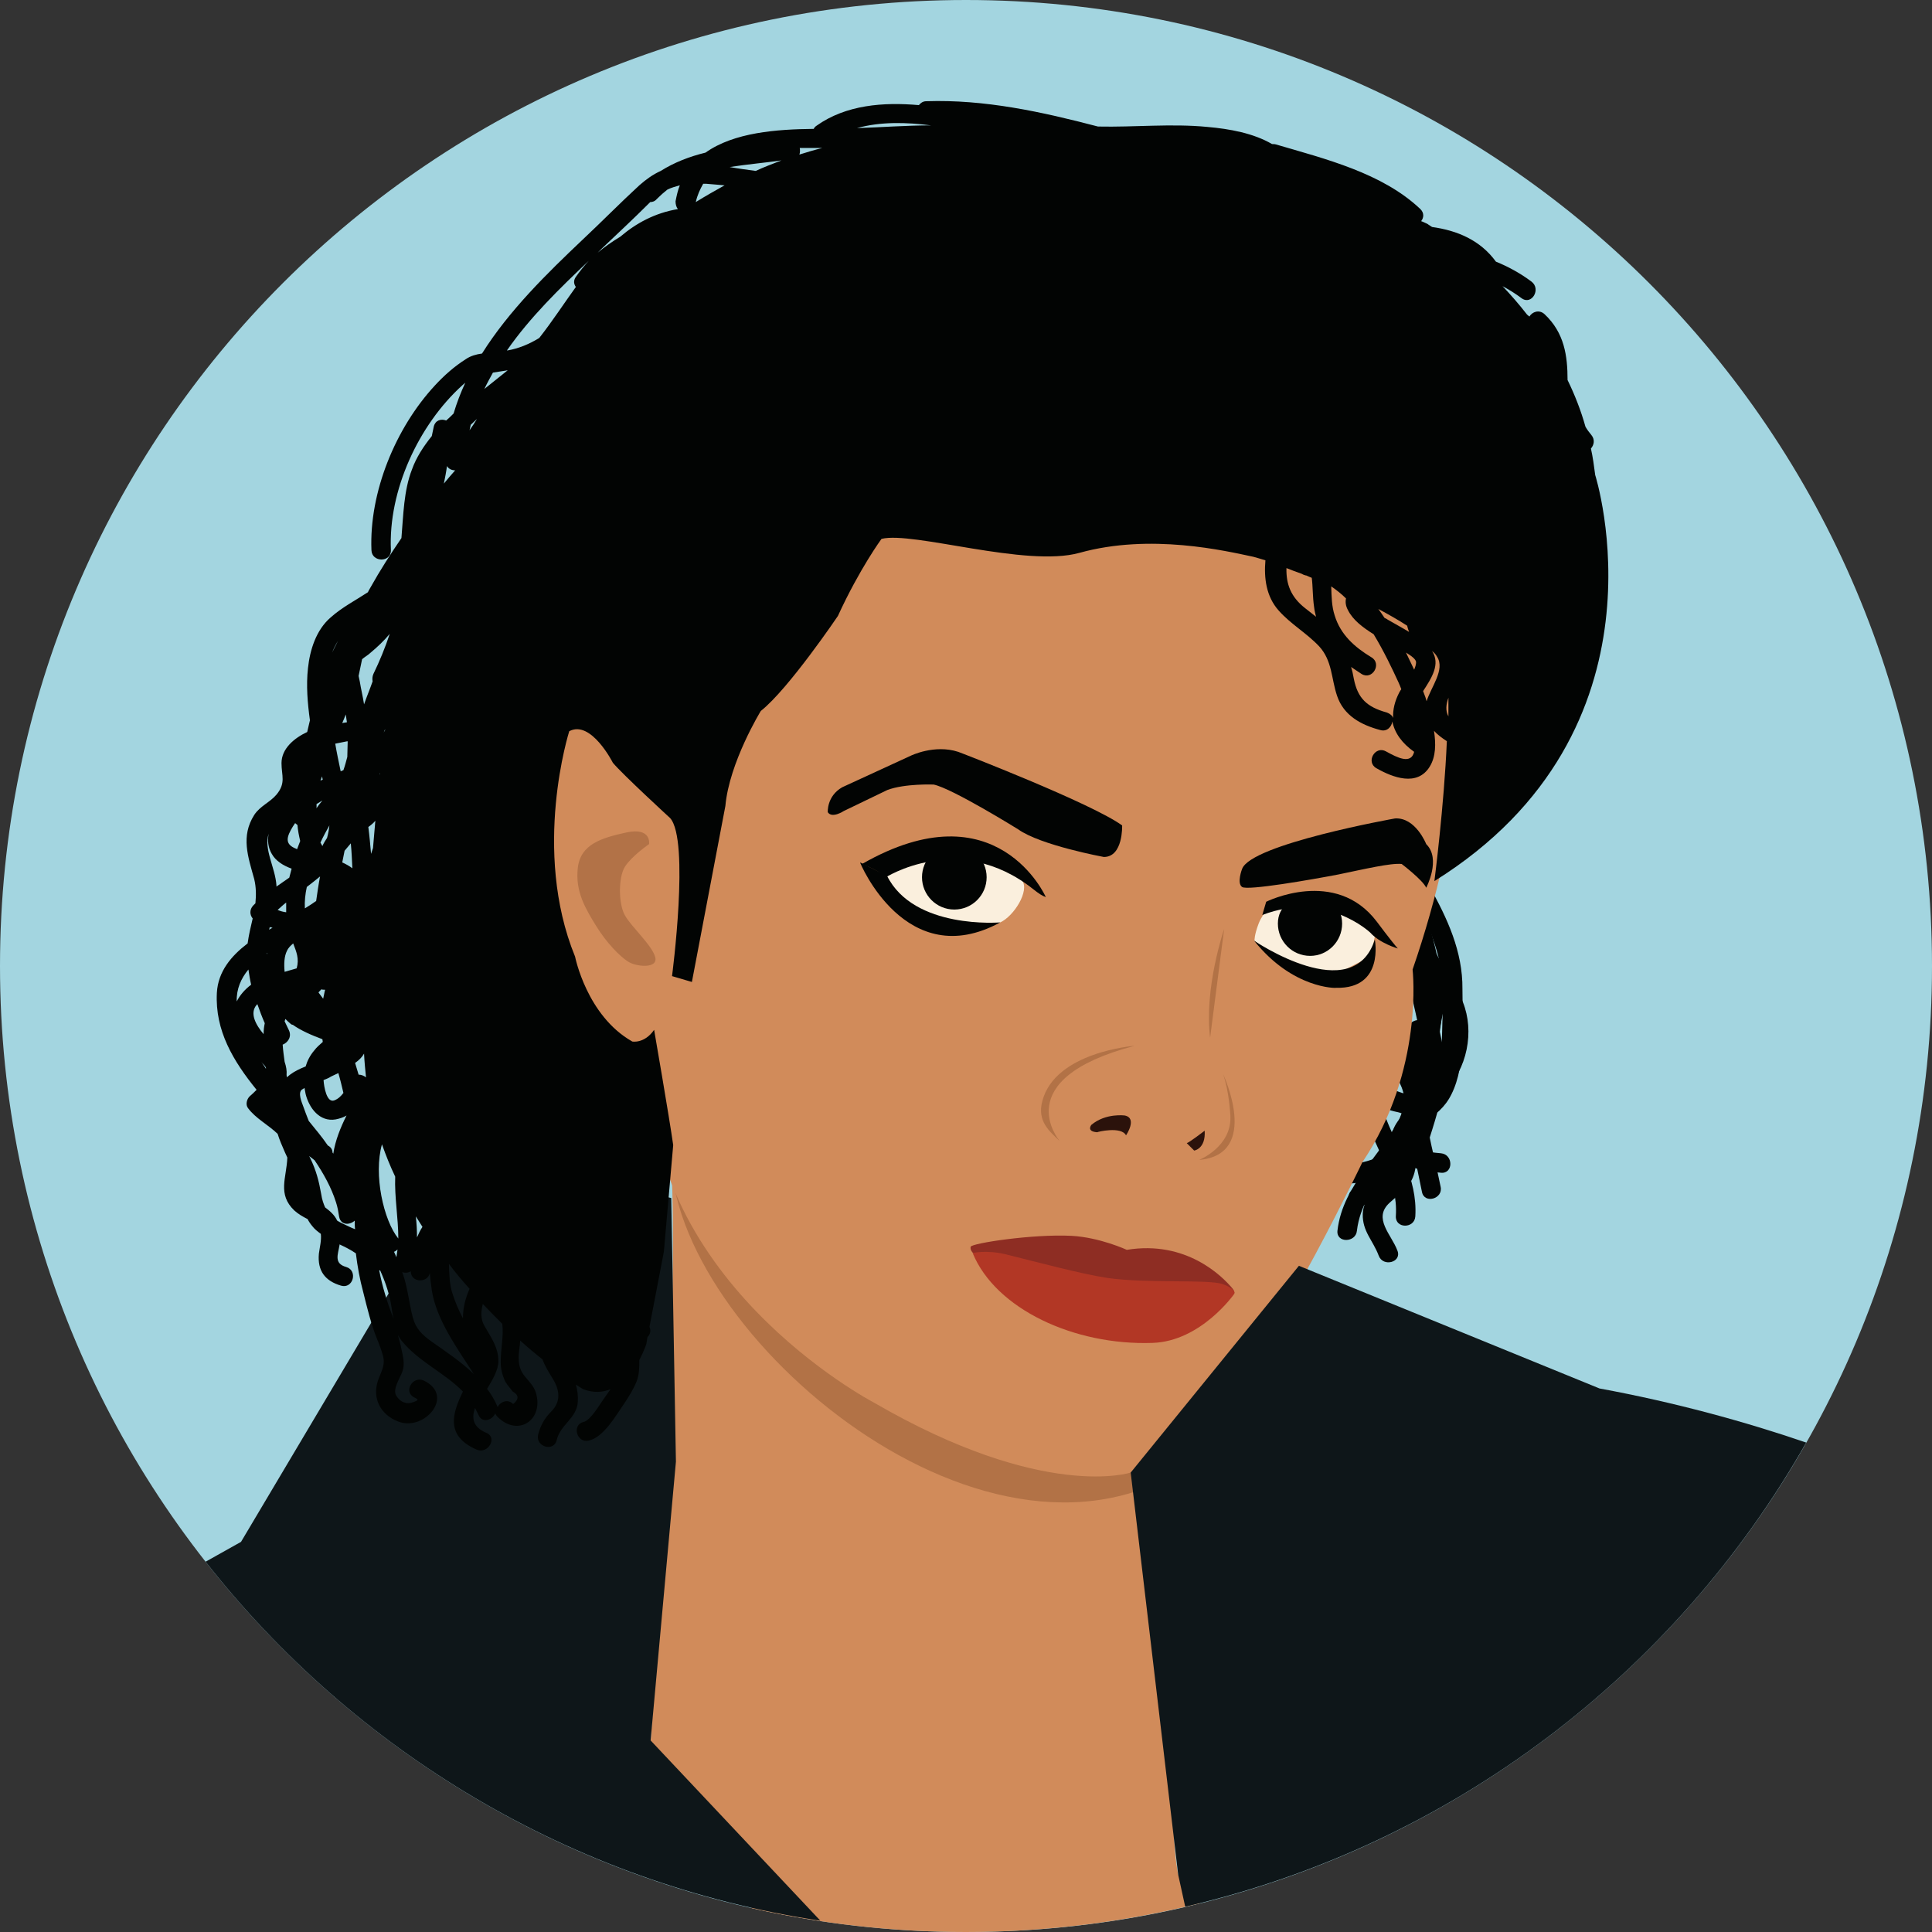 <?xml version="1.0" encoding="UTF-8"?> <svg xmlns="http://www.w3.org/2000/svg" xmlns:xlink="http://www.w3.org/1999/xlink" version="1.1" id="Layer_1" x="0px" y="0px" viewBox="0 0 496.2 496.2" style="enable-background:new 0 0 496.2 496.2;" xml:space="preserve"><rect x="0" y="0" width="496.2" height="496.2" fill="#333333" stroke="none"/> <path style="fill:#A3D5E0;" d="M496.2,248.1C496.2,111.1,385.1,0,248.1,0S0,111.1,0,248.1s111.1,248.1,248.1,248.1 S496.2,385.1,496.2,248.1z"></path> <path style="fill:#E09765;" d="M312.4,357.8l0.2,0.1C312.6,357.4,312.5,357.4,312.4,357.8z"></path> <path style="fill:#D18B5A;" d="M312.4,357.8l-140-59.3c0.5,9.5,0.5,21.4,0.3,34.3c-0.8,49.8-5.6,114.3-5.6,114.3 c7.3,17.9,16.3,31.9,26,43c17.7,4,36.1,6.1,55,6.1c20.8,0,40.9-2.6,60.2-7.4c-3.1-4.2-5.7-7.3-5.7-7.3 C297.2,453.7,310.6,363.6,312.4,357.8z"></path> <path style="fill:#B27246;" d="M312.6,357.9l-2.4,14.9c-51.5,42.4-135.5-27.9-137.8-74.3L312.6,357.9z"></path> <g> <path style="fill:#020403;" d="M343,303.9c9.3,0.9,20.6-3.9,23.2-13.5c1.2-4.4-1.1-7.9-5.2-9.4c-3.3-1.2-3.6-0.7-4.5-4.6 c-1.1-4.6-0.8-9.7-0.1-14.3c0.5-3.2-4.3-4.5-4.8-1.3c-1,6.8-3,21.7,5.6,24.4c2.2,0.7,4.8,0.4,4.2,3.9c-0.4,2.7-2.5,4.9-4.6,6.4 c-3.9,2.8-9,3.9-13.7,3.4C339.8,298.6,339.8,303.6,343,303.9L343,303.9z"></path> <path style="fill:#020403;" d="M362.3,264.6c-4.2,4.6-5.2,8.4-2.6,14c3.1,6.6-0.7,15.8-3,22.1c-1.1,3,3.7,4.3,4.8,1.3 c2.3-6.1,4-12.1,4.1-18.7c0-2.3-0.2-4.3-1.2-6.4c-1.7-3.8-1.7-5.5,1.4-8.8C368,265.8,364.4,262.3,362.3,264.6L362.3,264.6z"></path> <path style="fill:#020403;" d="M361,251.9c15.8,1.3,13.6,22.8,1.7,28.3c-2.9,1.4-0.4,5.7,2.5,4.3c16.9-7.9,16.2-36-4.3-37.7 C357.8,246.6,357.8,251.6,361,251.9L361,251.9z"></path> <path style="fill:#020403;" d="M363.5,312.4c0.6-9.9-4.9-17.7-8.1-26.7c-1.1-3-5.9-1.7-4.8,1.3c3,8.5,8.5,16,7.9,25.3 C358.3,315.6,363.3,315.6,363.5,312.4L363.5,312.4z"></path> <path style="fill:#020403;" d="M350.8,309.2c12.3-10.6,18.7-29.6,15.6-45.4c-0.6-3.2-5.4-1.8-4.8,1.3c2.7,14.2-3.4,31.2-14.4,40.6 C344.8,307.7,348.4,311.3,350.8,309.2L350.8,309.2z"></path> <path style="fill:#020403;" d="M369.4,267.1c2.4-11.5,0-23.4-4-34.3c-1.1-3-5.9-1.7-4.8,1.3c3.7,10,6.2,21,4,31.7 C364,268.9,368.8,270.2,369.4,267.1L369.4,267.1z"></path> <path style="fill:#020403;" d="M352.9,257.7c2.2,3,4.5,5.9,6.3,9.1c2.6,4.6,1.4,9.6,1.3,14.6c-0.1,3.6,1.2,7.5,1.9,11.1 c0.9,4.5,1.9,9.1,2.8,13.6c0.6,3.2,5.5,1.8,4.8-1.3c-1.8-9.1-5-18.8-4.2-28.1c0.8-8.9-3.6-14.6-8.5-21.4 C355.3,252.5,351,255,352.9,257.7L352.9,257.7z"></path> <path style="fill:#020403;" d="M362.9,230.2c5.2,9.3,8.4,18,7.7,28.7c-0.3,5-0.1,10-0.8,15c-0.8,5.4-3.4,7.9-7.6,10.9 c-2.1,1.6-4.6,4.2-4.7,7c-0.1,1.9,0.3,3.6,0.7,5.5c0.9,3.4-1.1,5.2-3.5,7c-2.5,1.8-4.6,4.3-4.7,7.5c-0.1,4.5,2.6,6.7,4.1,10.7 c1.1,3,6,1.7,4.8-1.3c-1.5-4.1-6.4-8.3-2-12.3c2.8-2.6,5.4-3.9,6.4-7.8c1.4-5-3-8.7,2.3-12.6c3-2.2,5.5-4,7.2-7.5 c3.8-7.6,2.8-18.8,2.8-27c0.1-9.6-3.9-18.2-8.5-26.4C365.6,224.8,361.3,227.4,362.9,230.2L362.9,230.2z"></path> <path style="fill:#020403;" d="M357.2,240.3c4.2,8.2,5.8,17.5,7.8,26.4c1.1,5.2,1.6,9.5,0.4,14.8c-1.2,5.1-3.3,9.9-4.7,14.9 c-0.3,1.1,0.2,2.3,1.1,2.8c2.6,1.5,5.3,1.7,8.3,2c3.2,0.3,3.2-4.7,0-5c-2-0.2-3.9-0.3-5.7-1.3c0.4,0.9,0.8,1.9,1.1,2.8 c3.1-10.7,7.2-19.5,4.7-30.8c-2.2-9.9-3.9-20-8.6-29.1C360,234.9,355.7,237.5,357.2,240.3L357.2,240.3z"></path> <path style="fill:#020403;" d="M348.5,316.1c1.5-12.8,14.7-21,18-33.4c1.1-4.1,1.4-8.4,2.1-12.5c0.8-4.7,2-9.3,2.7-14 c1-7.2-2.5-11.5-6.1-17.3c-1.7-2.8-6-0.2-4.3,2.5c1.4,2.3,3.1,4.5,4.4,6.9c2.4,4.1,0.8,9.1-0.1,13.4c-1.5,7.8-1.8,16.7-5,24 c-4.8,10.8-15.3,18.1-16.7,30.4C343.2,319.3,348.2,319.2,348.5,316.1L348.5,316.1z"></path> </g> <path style="fill:#D18B5A;" d="M370.1,161.6c9.1,12.2,5.6,50.1-7.3,87.4c0,0,3,25.9-12.9,49.5c0,0-20.4,42.6-34.3,59.4 c0,0-7.2,18.4-25.2,20.3c0,0-22.3,7.4-66-18c0,0-61.4-32-57.4-91.2c0,0-18.8,6.9-28.9-31.1c0,0-2.5-48.8,11.2-52.3 c0,0,30.5,12.2,35,2.5c0,0,6.6-13.7,17.8-20.3c0,0,9.1-9.1,13.2-21.3c0,0,10.7-13.7,22.3-14.7c0,0,37.6,0.5,46.2-1.5 c0,0,17.3,1,24.9,1.5C308.7,131.6,361,149.4,370.1,161.6z"></path> <path style="fill:#020403;" d="M288.2,212c0,0,0.3,8.1-4.7,8.1c0,0-16.3-3-22-7.1c0,0-16.9-10.5-21.7-11.5c0,0-7.4-0.3-11.9,1.4 l-11.2,5.4c0,0-3,2-4.1,0.3c0,0-0.3-4.1,3.7-6.4l17.6-8.1c0,0,6.1-3,12.2-1C246.2,193.1,280.4,206.3,288.2,212z"></path> <path style="fill:#FAEFDD;" d="M256.9,236.9c-3.6,1.6-3,1.3-11.7,2.4c0,0-16.8-3.4-20-14.4c0,0,27.4-12.6,37.3,1.2 C264.5,228.8,260.4,235.3,256.9,236.9z"></path> <g> <path style="fill:#020403;" d="M268.6,230.4c0,0-12.5-28.4-47.2-8.5c0,0,6.2,2.5,5.8,3.6c0,0,19-12.4,38.2,2.9 C266.8,229.5,267.7,230.1,268.6,230.4z"></path> <circle style="fill:#020403;" cx="245.1" cy="225.3" r="8.3"></circle> </g> <path style="fill:#FAEFDD;" d="M353.4,239l-1.3,6.6l-10.9,5.6l-13.7-5.3l-5.3-4.3c0,0-0.1-1.4,1.1-4.5c1.2-3,3.5-4.7,3.5-4.7 S346.8,225.1,353.4,239z"></path> <g> <path style="fill:#020403;" d="M344.7,237.2c0-4.6-3.6-6.9-8.1-6.9c-4.6,0-8.4,2.3-8.4,6.9c0,4.6,3.7,8.3,8.3,8.3 C341,245.5,344.7,241.8,344.7,237.2z"></path> <path style="fill:#020403;" d="M256.9,236.9c0,0-22.2,1.9-29.1-12l-6.9-3.4C220.8,221.5,232.7,250.1,256.9,236.9z"></path> </g> <path style="fill:#B27247;" d="M166.7,216.8c0,0,0.7-4.4-5.8-3c-6.4,1.4-11.8,3-12.5,9.1s2,10.5,4.7,14.9s6.1,7.8,8.1,9.1 c2,1.4,7.8,2,7.1-1c-0.7-3-6.1-7.8-7.8-10.8s-1.7-9.8,0-12.5C162.3,219.8,166.7,216.8,166.7,216.8z"></path> <g> <path style="fill:#2B120B;" d="M289.2,291.6c0,0,3-4.4-0.3-5.1c0,0-4.9-0.7-8.6,2.4c0,0-1.4,1.7,1.5,1.9 C281.8,290.7,288,289.2,289.2,291.6z"></path> <path style="fill:#2B120B;" d="M309.4,290.4c0,0-3.9,3-4.6,3.2l1.9,1.9C306.7,295.5,309.7,295.1,309.4,290.4z"></path> </g> <g> <path style="fill:#B27246;" d="M308,297.9c0,0,8.4-3.4,8-11.3c0,0-0.3-6.5-1.9-10.8C314.1,275.8,323.9,296.5,308,297.9z"></path> <path style="fill:#B27246;" d="M291.4,268.6c0,0-20.4,1.5-23.7,14.2c-1.4,5.2,1.9,7.8,4.4,10.2 C272.1,292.9,258.6,277.2,291.4,268.6z"></path> </g> <path style="fill:#8E2D23;" d="M289.4,321c0,0-6.9-3.2-14.2-3.6c-10-0.5-25.6,1.9-25.9,2.8c-0.2,0.8,0.5,1.5,0.5,1.5 c4.7,1.9,27.2,6.6,36.5,7.2c10.5,0.7,24.8-0.1,27.5,1.2c2.7,1.4,3.2,2,3.2,2s0.2-0.3-0.4-1.1C313.9,327.7,304.6,318.5,289.4,321z"></path> <path style="fill:#B23725;" d="M296,344.9c-20.1,0.7-40.3-8.7-46.2-23.1c0,0,3.6-0.8,8.3,0.3c8.1,2,19.6,5.1,26.2,6.1 c10.3,1.5,26.1,0.3,29.7,1.6c3.7,1.3,3,2.5,3,2.5S308.5,344.5,296,344.9z"></path> <g> <path style="fill:#020403;" d="M322.1,241.6c0,0,25.4,17.3,31-0.3c0,0,2.5,12.7-9.9,12.4C343.2,253.8,332,254,322.1,241.6z"></path> <path style="fill:#020403;" d="M359,243.6c0,0-4.6-1.3-7.1-4.1c0,0-11.4-10.8-27.7-4.5l1-3.4c0,0,17.8-8.9,28.4,5.1 C353.6,236.7,357.4,241.8,359,243.6z"></path> <path style="fill:#020403;" d="M319,223.2c0,0-1.4,3.6,0,4.6s17.9-1.9,24.7-3.2c6.8-1.4,13.5-3,16.3-2.7c0,0,5.4,4.1,6.3,6.1 c0,0,3.9-7.4,0-11.2c0,0-2.7-6.9-8-6.6C358.3,210.2,321.2,216.8,319,223.2z"></path> </g> <path style="fill:#B27246;" d="M314.4,238.6c0,0-5.2,15.1-3.6,27.9L314.4,238.6z"></path> <g> <path style="fill:#0E1619;" d="M173.6,375.4l-1.2-67.7l-50.3-13L61.9,396l-9.1,5.1c38.1,48.6,94,82.6,157.9,92.2L167.1,447 L173.6,375.4z"></path> <path style="fill:#0E1619;" d="M463.9,370.5c-15.8-5.4-33.6-10.3-53.1-13.9l-77.2-31.5l-43.2,53.1l12.2,103.3l1.8,8.2 C372.7,473.9,430.2,429.9,463.9,370.5z"></path> </g> <path style="fill:#020403;" d="M409.7,122c-0.3-2.3-0.6-4.6-1.1-6.8c0.8-0.9,1.1-2.3,0.1-3.5c-0.6-0.7-1.1-1.4-1.5-2.1 c-1.2-4.3-2.8-8.3-4.6-12c0-6.2-0.8-12.1-5.9-16.9c-1.4-1.3-3.2-0.6-3.9,0.6c-0.2-0.2-0.4-0.3-0.6-0.5c-2.1-2.7-4.2-5.1-6.3-7.3 c1.7,0.9,3.3,1.9,4.9,3.1c2.6,1.9,5.1-2.4,2.5-4.3c-2.8-2.1-5.9-3.8-9.1-5.1l0,0c-4-5.5-9.9-8-16.4-8.9c-0.8-0.5-1.2-0.8-1.2-0.8 c-0.5-0.2-1-0.5-1.6-0.7c0.7-0.9,0.8-2.1-0.2-3.1c-9.8-9.3-24.5-12.9-37.1-16.6c-0.3-0.1-0.7-0.1-1-0.1c-4.8-2.8-10.9-3.9-16.6-4.4 c-9.3-0.9-18.7,0.1-28.1-0.1c-14.5-3.8-29.1-7-44.1-6.5c-0.9,0-1.5,0.5-1.9,1c-9.1-0.8-18.7-0.1-26.3,5.3c-0.3,0.2-0.6,0.5-0.7,0.8 c-9.5,0.1-20.5,0.9-27.8,6.1c-4.1,1-8,2.5-11.5,4.7c-2,0.9-3.8,2.2-5.5,3.7c-4.9,4.5-9.6,9.3-14.4,13.8c-9.3,8.8-19.1,18.4-26,29.4 c-1.5,0.2-2.9,0.6-4.1,1.4c-3,1.9-5.6,4.2-8,6.8c-10.1,10.9-16.9,27.4-16.3,42.3c0.1,3.2,5.1,3.2,5,0c-0.7-15.3,7.1-32.2,18.4-42.4 c0.2-0.2,0.5-0.4,0.7-0.6c-1.2,2.6-2.2,5.2-3,7.9c-0.6,0.6-1.2,1.2-1.9,1.8c-1.3-0.5-2.8-0.1-3.2,1.6c-0.2,0.8-0.3,1.6-0.5,2.4 c-2.1,2.6-4,5.5-5.1,8.6c-2.1,5.4-2.2,11.7-2.7,17.6c-2.8,4.1-5.5,8.3-7.9,12.6c-0.2,0.4-0.5,0.8-0.7,1.3c-3.2,2.1-6.7,3.9-9.6,6.5 c-3.7,3.2-5.3,8.3-5.8,13c-0.5,4.5-0.1,9,0.5,13.4c-0.2,1-0.5,2-0.7,3c-3.4,1.6-6.6,4.3-6.6,8c0,3.2,1.2,5.1-1.3,8.1 c-1.7,2-4.2,2.9-5.7,5.2c-3.5,5.5-1.6,10.7,0,16.5c0.5,2.1,0.5,4.1,0.3,6.2c-0.2,0.2-0.4,0.4-0.6,0.6c-0.9,1-0.9,2.3-0.1,3.3 c-0.5,2.1-1,4.2-1.3,6.4c-4.2,3.2-7.6,7.2-7.9,12.7c-0.5,9.7,4.2,17.5,10.2,24.9c-0.6,0.6-1.2,1.2-1.8,1.7c-0.7,0.7-1.1,2.1-0.4,3 c1.9,2.6,5.2,4.3,7.6,6.6c0.5,1.6,1.2,3.2,1.9,4.8c0.2,0.4,0.4,0.9,0.6,1.3c-0.2,5.2-2.6,9.4,1.8,13.6c1,0.9,2.2,1.6,3.4,2.2 c0.3,0.6,0.7,1.2,1.2,1.8c0.6,0.8,1.4,1.4,2.2,2c0.2,1.7-0.3,3.5-0.5,5.1c-0.4,4.4,1.6,7,5.7,8.2c3.1,0.9,4.4-3.9,1.3-4.8 c-3.2-0.9-2.1-3.2-1.7-5.6c0-0.1,0-0.1,0-0.2c1.5,0.7,2.9,1.4,4.2,2.3c0.4,3.3,1,6.7,1.9,10c1,4,2,8.2,3.5,11.9 c0.6,1.4,1.1,2.8,1.5,4.2c0.8,2.6-0.4,4.2-1.2,6.5c-1.6,4.7,0.7,8.9,5.2,10.6c6.7,2.6,14.6-6.6,6.6-10.5c-2.9-1.4-5.4,2.9-2.5,4.3 c1.2,0.6,1.1,0.7-0.2,1.2c-1.8,0.7-3.4,0-4.4-1.6c-1.1-1.7,1-4.6,1.6-6.4s0.1-3.8-0.3-5.6c-0.2-1.2-0.6-2.4-0.9-3.6 c0.3,0.5,0.6,1,0.9,1.4c4.5,5.5,11,8.2,15.8,13.1c-2.8,5.7-4.5,11.4,3.5,14.9c2.9,1.3,5.5-3.1,2.5-4.3c-3.5-1.5-3.8-3.8-2.9-6.4 c0.3,0.6,0.6,1.2,0.9,1.8c0.9,2.2,3.5,1.4,4.3-0.4c0.1,0.3,0.3,0.6,0.6,0.9c5.3,5.3,12,0.7,9.8-6.3c-0.5-1.6-1.8-2.9-2.8-4.1 c-2-2.4-1.7-5.1-1.3-8c0-0.4,0.1-0.8,0.1-1.2c2,1.8,3.9,3.4,5.7,4.8c0.6,1.6,1.5,3.1,2.6,4.9c1.9,3,2.2,6-0.3,8.5 c-1.7,1.7-2.8,3.6-3.4,6c-0.7,3.1,4.1,4.5,4.8,1.3c0.9-3.9,5.2-5.6,5.4-9.8c0.1-1.5-0.1-3-0.5-4.4c1.2,0.8,1.9,1.2,1.9,1.2 c2.7,1,5,0.8,7,0c-0.7,1-1.4,2-2.1,3c-0.9,1.3-3.1,5-4.8,5.4c-3.1,0.7-1.8,5.5,1.3,4.8c3.9-0.9,7-6.5,9.1-9.5 c1.2-1.8,2.4-3.7,3.2-5.7c0.7-1.8,0.7-3.7,0.7-5.5c1.2-2.3,1.8-4.1,1.8-4.1l0.3-1.8c0.8-0.8,0.9-1.8,0.5-2.6l3.7-19.3l2.4-27.4 c-1-7.1-4.9-29.6-4.9-29.6c-2.5,3.6-5.6,3-5.6,3c-11.7-6.6-14.7-21.8-14.7-21.8c-11.2-27.4-1.5-57.9-1.5-57.9 c5.6-3,11.2,8.1,11.2,8.1c2.5,3,14.7,14.2,14.7,14.2c5.1,5.6,0.5,40.6,0.5,40.6l5.1,1.5l8.6-45.2c1-11.2,9.1-24.4,9.1-24.4 c7.1-5.6,19.8-24.4,19.8-24.4c5.6-12.2,11.2-19.8,11.2-19.8c8.1-2,37.1,7.4,50.8,3.6c18.3-5.1,37.6-0.5,44.7,1 c0.7,0.2,1.8,0.5,3.1,0.9c-0.4,4.6,0.2,9.3,3.4,12.9c3.1,3.5,7.2,5.8,10.4,9.2c3.4,3.7,3.1,8.3,4.6,12.7c1.7,5.1,6.2,7.5,11.1,8.8 c1.7,0.5,2.9-0.8,3.1-2.2c0.6,3,2.5,5.6,5.6,7.8c-0.8,3.3-4.3,1.5-7.2-0.1c-2.8-1.6-5.3,2.7-2.5,4.3c4.2,2.4,10.5,4.8,13.7-0.4 c1.6-2.6,1.6-5.9,1.1-9.2c0.9,1,2,1.8,3.2,2.6c0,0,0,0,0.1,0c-0.7,16.6-3.2,36-3.2,36C430.6,187.5,409.7,122,409.7,122z M99.2,154.8 L99.2,154.8L99.2,154.8L99.2,154.8z M90.5,223c-0.8-0.6-1.7-1.1-2.6-1.5c0.2-1,0.4-2,0.6-3c0.5-0.6,1.1-1.3,1.6-1.9 C90.3,218.7,90.4,220.8,90.5,223z M89.3,190.4c0,1.3-0.1,2.6-0.1,4c-0.3,1.1-0.6,2.3-1,3.4c-0.2,0.1-0.5,0.2-0.7,0.3 c-0.5-2.4-1-4.7-1.4-7.1c1-0.2,2-0.4,3-0.6C89.2,190.4,89.2,190.4,89.3,190.4z M88.8,183.5c0.1,0.7,0.2,1.3,0.3,2 c-0.4,0.1-0.8,0.1-1.2,0.2C88.2,185,88.5,184.3,88.8,183.5z M86.8,164.6c-0.5,1-1,2-1.5,3C85.7,166.6,86.2,165.6,86.8,164.6z M86.9,275.6c0.5,1.7,0.9,3.4,1.3,5.1c-0.6,0.8-1.3,1.5-2.3,1.9c-2,0.8-2.7-3.5-2.8-5.2c0.5-0.2,1-0.4,1.4-0.6 C85.1,276.4,85.9,276.1,86.9,275.6z M83,256.5c-0.4-0.5-0.8-1.1-1.2-1.6c0.2-0.3,0.5-0.5,0.7-0.8c0.3,0.1,0.7,0.1,1,0.1 C83.3,254.9,83.2,255.7,83,256.5z M84,215.2c-0.4,0.6-0.9,1.4-1.2,2.1c-0.2-0.3-0.3-0.6-0.5-0.9c0.7-1.5,1.5-3,2.3-4.4 C84.5,213,84.3,214.1,84,215.2z M82.7,199.4c0.1,0.3,0.1,0.6,0.2,0.8c-0.2,0.1-0.4,0.2-0.6,0.3C82.4,200.2,82.6,199.8,82.7,199.4z M81.3,207.3c0-0.3,0-0.5,0-0.8c0.5-0.3,1-0.6,1.5-0.9c-0.6,0.7-1.1,1.4-1.6,2.1C81.3,207.6,81.3,207.5,81.3,207.3z M78.8,227.8 c1.2-0.9,2.3-1.8,3.4-2.7c-0.4,2.1-0.7,4.2-1,6.3c-1,0.7-1.9,1.3-2.9,1.9C78.2,231.5,78.4,229.6,78.8,227.8z M75.2,212.3 c0.2-0.3,0.4-0.6,0.6-0.9c0.2,0.2,0.4,0.3,0.6,0.5c0.1,1.4,0.4,2.8,0.7,4.1c-0.3,0.7-0.5,1.4-0.8,2.1c-0.1,0-0.2-0.1-0.2-0.1 C72.9,216.8,73.7,214.8,75.2,212.3z M76.2,248.7c-1,0.3-2.1,0.6-3.1,0.9c-0.2-2.1-0.1-4,0.6-5.4c0.3-0.7,0.9-1.3,1.6-1.9 C76.1,244.4,76.9,246.2,76.2,248.7z M60.8,257.2c-0.1-3.2,1.1-5.9,3-8.2c0.2,1.3,0.4,2.6,0.7,3.9C62.9,254.1,61.6,255.6,60.8,257.2z M65.9,258.1c0.1-0.1,0.1-0.1,0.2-0.2c0.6,1.7,1.2,3.3,1.9,4.9c-0.2,0.9-0.3,1.8-0.3,2.8C65.6,263.1,64.1,260.2,65.9,258.1z M67.1,272.7c0.2,0.3,0.4,0.5,0.7,0.8c0.2,0.2,0.4,0.5,0.5,0.7c0,0.1,0,0.2,0,0.3l0,0C67.9,273.8,67.5,273.3,67.1,272.7z M68.5,245.1V245c0-0.1,0-0.1,0-0.2l0.1-0.1C68.6,244.9,68.5,245,68.5,245.1z M69.1,238.8c0.1-0.2,0.1-0.5,0.2-0.7 c0.2,0.1,0.5,0.1,0.7,0.2C69.7,238.4,69.4,238.6,69.1,238.8z M71,227.4c-0.3-4.6-3.3-9.2-2-13.3c-0.3,1.7-0.2,3.5,0.8,5.2 c1,1.8,2.9,3,5.1,3.8c-0.2,0.8-0.4,1.5-0.6,2.3c-1.1,0.8-2.2,1.5-3.3,2.3C71,227.6,71,227.5,71,227.4z M71.3,233.7 c0.7-0.6,1.4-1.3,2.2-1.9c0,0.8,0,1.7,0,2.5C72.7,234.2,72,234,71.3,233.7z M73.7,276.7c0-0.2-0.1-0.4-0.1-0.6 c0.1-1.1-0.1-2.2-0.5-3.4c-0.2-1.5-0.4-2.9-0.5-4.4c1.3-0.5,2.4-2,1.6-3.7c-0.4-0.8-0.7-1.5-1.1-2.3c0.1-0.2,0.1-0.4,0.2-0.6 c0.5,0.5,0.9,0.9,1.4,1.3c0.1,0.1,0.3,0.2,0.5,0.2c2.1,1.5,4.9,2.7,7.6,3.7c0,0.2,0.1,0.4,0.1,0.7c-0.8,0.7-1.6,1.4-2.2,2.2 c-1.1,1.3-1.8,2.7-2.2,4.1c-0.4,0.2-0.8,0.3-1.2,0.5C76,275,74.7,275.7,73.7,276.7z M77.9,284.2c-0.4-1.1-1.5-3.6-0.3-4.4 c0.2-0.1,0.4-0.2,0.6-0.4c0.1,0.5,0.2,1.1,0.3,1.6c0.9,3.6,3.6,7.2,7.7,6.5c1-0.2,2-0.5,2.8-1c-1.5,3-2.9,6.4-3.4,9.8 c-0.1-0.1-0.1-0.2-0.2-0.3c0-0.7-0.4-1.4-1.2-1.8c-1.5-2.2-3.2-4.2-4.9-6.3C78.8,286.7,78.3,285.3,77.9,284.2z M87.9,314.2 c-0.5-0.2-0.9-0.5-1.3-0.7c-0.7-1.5-1.9-2.5-3.1-3.4c-0.4-0.9-0.8-2-1-3.4c-0.6-3.4-1.3-6.1-2.8-9.2c-0.1-0.2-0.2-0.4-0.3-0.6 c0.5,0.4,1,0.8,1.4,1.1c2.3,3.4,4.3,7,5.5,10.8c0.4,1.2,0.6,2.4,0.8,3.7c0.4,2.2,2.7,2.2,4,1c0,0.7,0,1.5,0.1,2.2 C90.1,315.3,89,314.7,87.9,314.2z M92.1,276c-0.3-1-0.6-2-0.9-3c1-0.7,1.8-1.5,2.3-2.4c0.1,2.1,0.3,4.1,0.5,6.1 C93.5,276.3,92.8,276,92.1,276z M95.8,217.8c-0.2,0.5-0.3,1-0.5,1.5c-0.2-2.3-0.4-4.6-0.7-6.9c0.7-0.5,1.3-1,1.8-1.6 C96.2,213.2,96,215.5,95.8,217.8z M95.9,173.1c-0.3,0.7-0.3,1.3-0.2,1.9c-0.7,2-1.5,3.9-2.2,5.9c-0.3-2-0.8-4-1.1-5.9 c-0.1-0.4-0.2-0.9-0.3-1.4c0.3-1.4,0.6-2.9,0.9-4.3c0.7-0.6,1.6-1.1,2.1-1.6c1.8-1.5,3.5-3.1,5-4.9 C98.9,166.4,97.5,169.8,95.9,173.1z M98.9,187.3c0,0.1,0,0.3-0.1,0.4c-0.1,0.2-0.2,0.3-0.3,0.5c-0.1,0.2-0.2,0.3-0.2,0.5 C98.5,188.2,98.7,187.8,98.9,187.3z M97.6,198.6c0,0.1,0,0.2,0,0.3C97.5,198.8,97.5,198.8,97.6,198.6 C97.5,198.7,97.5,198.6,97.6,198.6z M98.9,332.4c-0.6-2-1.1-4-1.5-6.1c0.1,0,0.2,0,0.2-0.1c1.4,3.1,2.5,6.3,3,9.8 c0.1,0.9,0.3,1.8,0.5,2.7C100.3,336.7,99.5,334.5,98.9,332.4z M101.8,322.9c-0.2-0.5-0.4-1-0.6-1.4c0.3-0.1,0.6-0.3,0.9-0.6 C102,321.6,101.9,322.2,101.8,322.9z M98.1,293.9c1,2.8,2.1,5.6,3.4,8.3c-0.2,5.3,0.8,10.6,0.8,15.9 C98.5,313.4,95.9,301.7,98.1,293.9z M120.6,331c-1,2.3-1.7,4.7-1.7,7.6c-1.1-2.1-2-4.2-2.7-6.4c-0.8-2.4-0.8-5-0.9-7.6 C117,326.9,118.8,329,120.6,331z M114.8,119.7c0.4,0.7,1.2,1.1,2.1,1.1c-1,1.1-1.9,2.2-2.9,3.4C114.3,122.7,114.6,121.2,114.8,119.7 z M108.5,315.1c-0.6,0.9-1,1.8-1.4,2.7c0-1.8-0.1-3.6-0.3-5.4C107.4,313.3,107.9,314.2,108.5,315.1z M121.7,352.9 c-3.2-3.1-7.1-5.7-10.8-8.3c-2.5-1.8-4.1-3.3-4.9-6.3c-1-3.9-1.3-7.8-2.7-11.6c0.7,0.3,1.6,0.2,2.2-0.2c0,3,4.4,3.1,4.9,0.4 c0.1,1.5,0.3,3,0.5,4.5C112.1,339,117.5,346.4,121.7,352.9C121.8,352.8,121.7,352.9,121.7,352.9z M120.6,110.5 c0.1-0.5,0.2-0.9,0.3-1.4c0.5-0.5,1.1-1,1.6-1.5C121.9,108.6,121.3,109.5,120.6,110.5z M126.6,95.7c1.3-0.2,2.6-0.4,3.8-0.6 c-2,1.6-4,3.2-6,4.8C125.1,98.4,125.9,97,126.6,95.7z M131.8,360.6c-1.4-1.4-3.3-0.6-4,0.8c0-0.1-0.1-0.2-0.1-0.3 c-0.7-1.6-1.6-3.1-2.6-4.4c1.5-2.5,2.9-4.9,2.9-7.1c0-3.6-1.9-6.1-3.6-9.1c-1-1.7-0.9-3.7-0.4-5.6c1.7,1.8,3.4,3.5,5,5.1 c0.4,3.2-0.4,6.3-0.4,9.8c0,1.8,0.4,3.4,1.2,5.1c0.3,0.5,0.7,1,1.1,1.5c0.3,0.3,0.5,0.7,0.8,1C133.3,358.3,133.3,359.4,131.8,360.6z M147.9,71.1c-0.7,1-0.5,1.9,0,2.6c-3.1,4.3-6.1,8.9-9.4,13.1c-2.6,1.6-5.3,2.7-8.1,3.2c-0.1,0-0.2,0-0.2,0c5.9-8.5,13.6-16,21-23 C150,68.3,148.9,69.7,147.9,71.1z M174.1,53.7c-5.9,1-10.7,3.6-14.8,7.1c-2,1.2-4,2.6-5.8,4.1c0.3-0.3,0.7-0.7,1-1 c4.1-3.9,8.2-7.7,12.2-11.7c0.1-0.1,0.2-0.2,0.3-0.3c0.6,0,1.2-0.2,1.7-0.8c0.9-0.9,1.8-1.7,2.7-2.4c1-0.5,2.1-0.8,3.2-1.1 c-0.5,1.2-0.8,2.6-1.1,4.1C173.5,52.5,173.7,53.2,174.1,53.7z M178.7,51.9c0.4-1.8,1.1-3.3,1.9-4.7c0.3,0,0.5,0,0.8,0 c1.6,0.1,3.2,0.3,4.7,0.4C183.6,49,181.1,50.4,178.7,51.9z M194.1,43.9c-2.2-0.3-4.5-0.6-6.7-1c4.5-0.7,9.1-1.1,13.3-1.7 C198.4,42.1,196.2,42.9,194.1,43.9z M205.3,39.7c0.2-0.5,0.2-1.1,0.1-1.7c2,0,3.9,0,5.8,0C209.2,38.5,207.2,39.1,205.3,39.7z M220.1,32.9c6.1-1.7,12.7-1.5,19-0.7C232.8,32.2,226.4,32.7,220.1,32.9z M363.2,172c-0.7-1.5-1.4-2.9-2.1-4.4 c1.3,0.8,2.6,1.7,2.6,2.5C363.7,170.6,363.5,171.3,363.2,172z M354,156.4c2.6,1.4,5.1,2.8,7.4,4.3c0.1,0.5,0.3,1.1,0.5,1.6 c-1.8-1.1-3.7-2.1-5.4-3.1c-0.3-0.2-0.6-0.4-0.9-0.5C355,157.8,354.5,157.1,354,156.4z M330.4,145.9c1.2,0.5,2.6,1,4,1.5 c0.3,0.2,0.6,0.3,1,0.4c0,0,0,0,0.1,0c0.4,0.2,0.9,0.4,1.4,0.6c0.3,2.2,0.2,4.8,0.6,7.5c0.1,0.9,0.3,1.7,0.5,2.5 c-0.9-0.7-1.9-1.5-2.8-2.2C331.5,153.3,330.3,150,330.4,145.9z M357.8,184.4c-0.2-0.6-0.8-1.1-1.6-1.4c-5.1-1.4-7.5-3.6-8.5-8.7 c-0.2-1.1-0.4-2.1-0.7-3c0.9,0.6,1.8,1.2,2.7,1.8c2.8,1.7,5.3-2.7,2.5-4.3c-4.3-2.6-7.9-5.8-9.4-10.7c-0.8-2.4-0.8-4.9-0.9-7.5 c1.3,0.9,2.6,1.9,3.8,3.1c-0.2,0.9-0.1,1.9,0.5,3c1.3,2.6,3.9,4.5,6.6,6.2c2.6,4.3,4.7,8.7,6.4,12.4c0.2,0.5,0.5,1.1,0.7,1.7 c-0.2,0.3-0.4,0.6-0.5,0.8C358.2,180.1,357.7,182.3,357.8,184.4z M366.4,180.1c-0.1-0.3-0.2-0.7-0.3-1c-0.2-0.5-0.4-1.1-0.6-1.6 c2.2-3.4,4.5-6.9,2.3-10.3c0.5,0.4,1,0.9,1.3,1.5C371.2,172,367.5,176.5,366.4,180.1z M372,179.2c0,1.5,0,3.1,0,4.8 C371.2,182.5,371.4,180.9,372,179.2z"></path> <g> </g> <g> </g> <g> </g> <g> </g> <g> </g> <g> </g> <g> </g> <g> </g> <g> </g> <g> </g> <g> </g> <g> </g> <g> </g> <g> </g> <g> </g> </svg> 